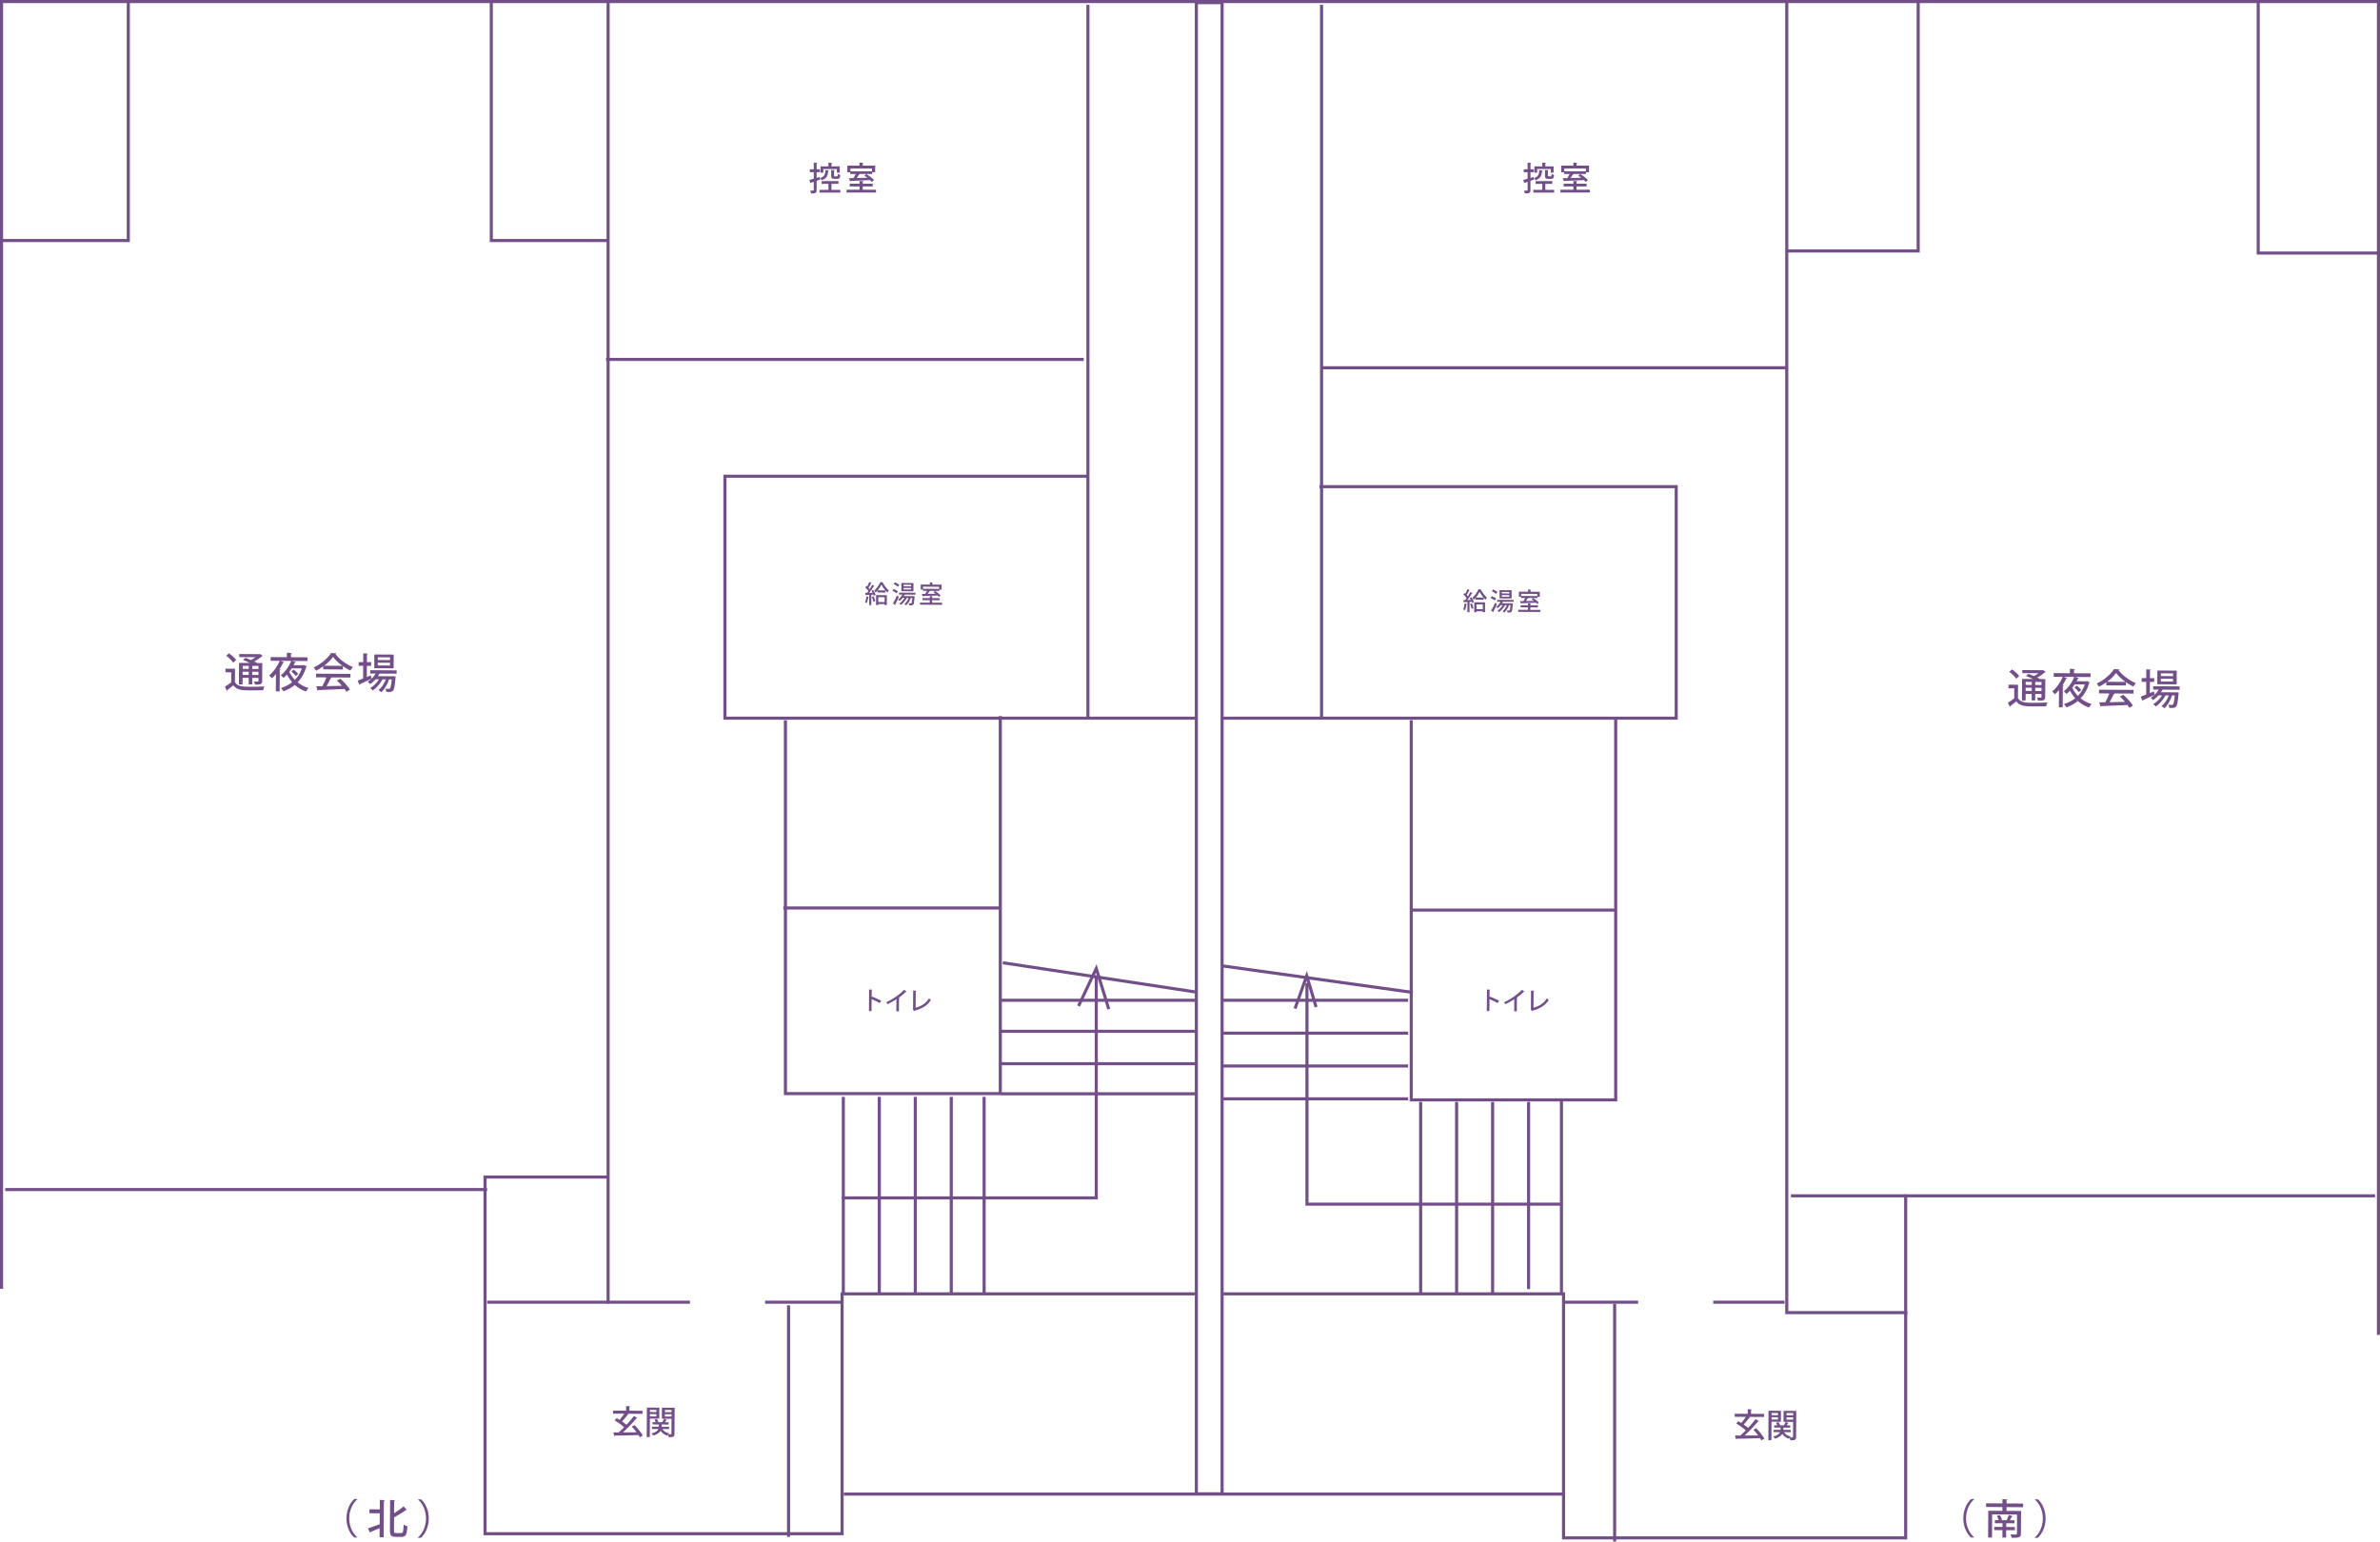 <?xml version="1.0" encoding="UTF-8"?> <svg xmlns="http://www.w3.org/2000/svg" id="_レイヤー_2" data-name="レイヤー 2" viewBox="0 0 1157.71 749.97"><defs><style> .cls-1 { fill: #724f88; } .cls-2 { fill: none; stroke: #724f88; stroke-miterlimit: 10; stroke-width: 1.5px; } </style></defs><g id="_レイヤー_2-2" data-name="レイヤー 2"><g><g><path class="cls-1" d="M114.32,325.35l-.04,6.52c1.33,2.21,3.99,2.23,7.51,2.25,2.3.01,5.04-.03,6.82-.16-.22.44-.53,1.32-.63,1.86-1.48.05-3.74.08-5.82.06-4.36-.03-6.82-.04-8.71-2.44-.99.83-2.01,1.65-2.86,2.28,0,.2-.06.3-.24.38l-.95-2.03c.92-.55,2.07-1.35,3.05-2.1l.03-4.88-2.8-.02v-1.76s4.63.03,4.63.03ZM111.39,317.85c1.27.89,2.79,2.24,3.48,3.22l-1.43,1.35c-.63-1-2.1-2.43-3.38-3.38l1.33-1.19ZM118.01,329.75l-.02,3.22h-1.78s.07-10.47.07-10.47l5.24.03c-1.08-.53-2.31-1.08-3.35-1.48l1.23-1.01c.8.29,1.74.65,2.63,1.06.78-.4,1.59-.87,2.25-1.37l-7.9-.05v-1.48s9.75.06,9.75.06l.28-.1,1.4.91c-.08.12-.22.18-.38.2-.96.83-2.35,1.8-3.75,2.56.52.26,1,.51,1.38.73l2.52.02-.05,8.7c-.01,1.64-.69,1.82-3.49,1.8-.06-.48-.27-1.1-.49-1.54.5.02.96.05,1.32.05.78,0,.86,0,.86-.33v-1.44s-3.03-.02-3.03-.02l-.02,3.14h-1.72s.02-3.15.02-3.15l-2.94-.02ZM118.02,328.33l2.94.02v-1.54s-2.93-.02-2.93-.02v1.54ZM120.99,323.95l-2.94-.02v1.48s2.93.02,2.93.02v-1.48ZM122.68,328.36l3.04.02v-1.54s-3.03-.02-3.03-.02v1.54ZM125.74,325.46v-1.48s-3.03-.02-3.03-.02v1.48s3.03.02,3.03.02Z"></path><path class="cls-1" d="M147.64,323.64l.34-.08,1.26.65c-.06.1-.16.22-.28.26-.88,3.09-2.32,5.57-4.19,7.49,1.53,1.23,3.33,2.18,5.34,2.78-.44.38-1.01,1.15-1.29,1.67-2.06-.69-3.87-1.79-5.42-3.17-1.65,1.37-3.54,2.38-5.56,3.08-.22-.46-.81-1.25-1.19-1.59,2-.63,3.87-1.56,5.46-2.81-.97-1.11-1.81-2.35-2.52-3.7-.52.58-1.11,1.13-1.69,1.61-.3-.38-.91-1.01-1.31-1.31,2.23-1.71,4.13-4.58,5.06-6.99l-5.28-.03,1.88.67c-.08.16-.26.24-.5.2-.53,1.12-1.16,2.23-1.84,3.29l.66.12c-.04.16-.18.28-.48.32l-.06,10.24h-1.86s.05-8.43.05-8.43c-.64.8-1.33,1.49-2.03,2.09-.28-.38-.87-1.07-1.25-1.41,1.97-1.57,3.95-4.32,5.13-7.09l-4.4-.03v-1.8s7.87.05,7.87.05v-2.16s2.49.18,2.49.18c-.02.16-.16.28-.5.32v1.68s8.05.05,8.05.05v1.8s-7.53-.05-7.53-.05l1.88.57c-.06.16-.24.24-.5.22-.18.42-.38.84-.61,1.28l4.84.03ZM141.89,325.16c-.34.58-.75,1.13-1.17,1.69.67,1.42,1.6,2.75,2.72,3.9,1.47-1.47,2.64-3.3,3.38-5.56l-4.92-.03ZM142.88,325.75c.8.61,1.75,1.51,2.21,2.13l-1.23,1.01c-.42-.62-1.35-1.57-2.13-2.23l1.15-.91Z"></path><path class="cls-1" d="M157.24,325.64v-1.46c-1.1.79-2.32,1.53-3.54,2.12-.24-.44-.71-1.17-1.11-1.57,3.51-1.58,6.89-4.52,8.45-7.03l2.62.16c-.04.16-.22.3-.46.34,1.88,2.61,5.35,5.09,8.44,6.33-.46.48-.89,1.15-1.23,1.71-1.18-.57-2.41-1.32-3.59-2.14v1.6s-9.57-.06-9.57-.06ZM153.72,329.52v-1.78s16.76.11,16.76.11v1.78s-9.53-.06-9.53-.06l.44.14c-.08.16-.26.24-.54.24-.51,1.14-1.24,2.61-1.99,3.87,2.32-.04,4.92-.11,7.48-.17-.77-.91-1.63-1.83-2.46-2.58l1.65-.87c1.83,1.59,3.76,3.76,4.69,5.29l-1.75,1.07c-.24-.4-.53-.88-.89-1.37-4.68.23-9.6.42-12.73.54-.04.18-.18.26-.34.3l-.67-2.15c.84-.01,1.84,0,2.94-.04.71-1.28,1.48-2.93,1.99-4.29l-5.04-.03ZM166.59,323.94c-1.83-1.31-3.48-2.86-4.57-4.35-.97,1.41-2.52,2.94-4.35,4.29l8.92.06Z"></path><path class="cls-1" d="M192.89,327.76l-8.3-.05c-.22.42-.46.84-.75,1.26l7.24.05.38-.04,1.02.17c-.02.16-.04.34-.08.5-.35,4.16-.68,5.78-1.22,6.35-.58.64-1.15.67-3.29.6-.02-.46-.17-1.14-.41-1.54.7.06,1.32.09,1.6.09s.46-.04.6-.22c.34-.34.61-1.52.87-4.39h-1.32c-.74,2.37-2.19,4.92-3.78,6.25-.32-.38-.89-.85-1.35-1.11,1.49-1.05,2.8-3.08,3.59-5.16h-1.62c-1.07,2.04-2.99,4.23-4.74,5.4-.32-.38-.83-.87-1.27-1.15,1.61-.87,3.24-2.56,4.33-4.27h-1.72c-.81.9-1.71,1.7-2.66,2.29-.28-.3-.83-.85-1.19-1.11.66-.38,1.31-.85,1.89-1.43v-.02c-2.05.99-4.21,1.99-5.64,2.62,0,.16-.1.3-.26.36l-.81-2.08c.72-.26,1.62-.61,2.63-1.02l.04-6.18h-2.22s.01-1.81.01-1.81h2.22s.03-4.27.03-4.27l2.24.15c-.02.16-.14.26-.46.3l-.02,3.84h2.06s-.01,1.81-.01,1.81h-2.06s-.03,5.45-.03,5.45l1.95-.81c.04.08.04.16.37,1.64.76-.74,1.45-1.61,1.98-2.53l-2.66-.02v-1.62s12.85.08,12.85.08v1.62ZM191.51,318.47l-.04,6.68-9.42-.06.04-6.68,9.42.06ZM189.72,323.78v-1.34s-5.95-.04-5.95-.04v1.34s5.95.04,5.95.04ZM189.73,321.14v-1.32s-5.95-.04-5.95-.04v1.32s5.95.04,5.95.04Z"></path></g><g><path class="cls-1" d="M398.75,86.11l.18,1.26c-.56.21-1.14.4-1.7.59v4.47c0,1.31-.42,1.73-2.72,1.7-.03-.37-.22-1.01-.42-1.41.34,0,.64.02.9.02.8,0,.85,0,.85-.29v-4l-1.41.46c-.02.14-.13.26-.24.29l-.45-1.68c.58-.14,1.3-.35,2.1-.58v-3.19h-1.9v-1.39h1.9v-3.22l1.76.08c-.02.14-.11.22-.37.26v2.88h1.62v1.39h-1.62v2.8l1.52-.45ZM404.45,92.37h4.32v1.33h-10.13v-1.33h4.34v-2.93h-3.28v-1.33h8.16v1.33h-3.41v2.93ZM403.22,82.91c-.02.11-.11.21-.34.22-.18,2.14-.64,3.71-3.19,4.55-.13-.34-.48-.83-.75-1.07,2.13-.64,2.48-1.82,2.59-3.83l1.68.13ZM400.48,82.22v1.78h-1.33v-3.06h3.83v-1.82l1.84.11c-.02.13-.11.22-.37.26v1.46h4.03v3.06h-1.39v-1.78h-6.61ZM404.31,82.69l1.76.11c-.02.13-.11.21-.35.24v2.35c0,.35.05.4.38.4h1.02c.3,0,.37-.14.4-1.17.27.21.85.42,1.22.5-.13,1.5-.48,1.91-1.44,1.91h-1.42c-1.28,0-1.57-.38-1.57-1.63v-2.71Z"></path><path class="cls-1" d="M419.66,92.32h6.47v1.34h-14.34v-1.34h6.32v-1.62h-4.77v-1.33h4.77v-1.31l1.92.11c-.02.13-.11.22-.37.26v.94h4.88v1.33h-4.88v1.62ZM413.56,84.66v-.85h-1.39v-3.23h5.94v-1.46l1.92.11c-.02.14-.11.22-.37.27v1.07h6.05v3.23h-1.46v.85h-6.18l.19.06c-.05.1-.18.16-.38.16-.3.51-.72,1.15-1.14,1.75,1.62-.03,3.43-.06,5.2-.13-.5-.38-.99-.75-1.47-1.07l1.01-.75c1.3.82,2.91,2.07,3.68,2.96l-1.07.87c-.21-.26-.5-.54-.82-.87-3.47.19-7.09.34-9.49.42-.03.13-.13.21-.24.22l-.64-1.58,2.23-.03c.4-.61.83-1.34,1.15-2h-2.72ZM424.16,81.97h-10.5v1.38h10.5v-1.38Z"></path></g><g><path class="cls-1" d="M745.99,86.11l.18,1.26c-.56.21-1.14.4-1.7.59v4.47c0,1.31-.42,1.73-2.72,1.7-.03-.37-.22-1.01-.42-1.41.34,0,.64.02.9.02.8,0,.85,0,.85-.29v-4l-1.41.46c-.02.14-.13.26-.24.29l-.45-1.68c.58-.14,1.3-.35,2.1-.58v-3.18h-1.9v-1.39h1.9v-3.22l1.76.08c-.02.14-.11.22-.37.26v2.88h1.62v1.39h-1.62v2.8l1.52-.45ZM751.69,92.37h4.32v1.33h-10.13v-1.33h4.34v-2.93h-3.28v-1.33h8.16v1.33h-3.41v2.93ZM750.45,82.91c-.02.11-.11.21-.34.22-.18,2.15-.64,3.71-3.19,4.55-.13-.34-.48-.83-.75-1.07,2.13-.64,2.48-1.82,2.59-3.83l1.68.13ZM747.72,82.22v1.78h-1.33v-3.06h3.83v-1.83l1.84.11c-.02.13-.11.22-.37.26v1.46h4.03v3.06h-1.39v-1.78h-6.61ZM751.54,82.69l1.76.11c-.02.13-.11.21-.35.24v2.35c0,.35.05.4.38.4h1.02c.3,0,.37-.14.4-1.17.27.21.85.42,1.22.5-.13,1.5-.48,1.9-1.44,1.9h-1.42c-1.28,0-1.57-.38-1.57-1.63v-2.71Z"></path><path class="cls-1" d="M766.9,92.32h6.47v1.34h-14.34v-1.34h6.32v-1.62h-4.77v-1.33h4.77v-1.31l1.92.11c-.02.13-.11.22-.37.26v.94h4.88v1.33h-4.88v1.62ZM760.8,84.66v-.85h-1.39v-3.23h5.94v-1.46l1.92.11c-.02.14-.11.22-.37.27v1.07h6.05v3.23h-1.46v.85h-6.18l.19.06c-.05.1-.18.16-.38.16-.3.51-.72,1.15-1.14,1.75,1.62-.03,3.43-.06,5.2-.13-.5-.38-.99-.75-1.47-1.07l1.01-.75c1.3.82,2.91,2.06,3.68,2.96l-1.07.86c-.21-.26-.5-.54-.82-.86-3.47.19-7.09.34-9.49.42-.03.13-.13.21-.24.22l-.64-1.58,2.23-.03c.4-.61.83-1.34,1.15-2h-2.72ZM771.4,81.97h-10.5v1.38h10.5v-1.38Z"></path></g><g><path class="cls-1" d="M981.64,333.15l-.04,6.52c1.33,2.21,3.99,2.23,7.51,2.25,2.3.01,5.04-.03,6.82-.16-.22.44-.53,1.32-.63,1.86-1.48.05-3.74.08-5.82.06-4.36-.03-6.82-.04-8.71-2.44-.99.83-2.01,1.65-2.86,2.28,0,.2-.06.3-.24.38l-.95-2.03c.92-.55,2.07-1.35,3.05-2.1l.03-4.88-2.8-.02v-1.76s4.63.03,4.63.03ZM978.71,325.65c1.28.89,2.79,2.24,3.48,3.22l-1.43,1.35c-.63-1-2.1-2.43-3.38-3.38l1.33-1.19ZM985.34,337.55l-.02,3.22h-1.78s.07-10.47.07-10.47l5.24.03c-1.08-.53-2.31-1.08-3.35-1.48l1.23-1.01c.8.29,1.74.65,2.63,1.06.78-.4,1.58-.87,2.25-1.37l-7.9-.05v-1.48s9.75.06,9.75.06l.28-.1,1.39.91c-.08.12-.22.18-.38.2-.97.83-2.35,1.81-3.76,2.56.52.26,1,.51,1.38.73l2.52.02-.05,8.7c0,1.64-.69,1.82-3.49,1.8-.06-.48-.27-1.1-.49-1.54.5.02.96.05,1.32.05.78,0,.86,0,.86-.33v-1.44s-3.03-.02-3.03-.02l-.02,3.14h-1.72s.02-3.15.02-3.15l-2.94-.02ZM985.34,336.13l2.94.02v-1.54s-2.93-.02-2.93-.02v1.54ZM988.31,331.75l-2.94-.02v1.48s2.93.02,2.93.02v-1.48ZM990.01,336.16l3.04.02v-1.54s-3.03-.02-3.03-.02v1.54ZM993.06,333.26v-1.48s-3.03-.02-3.03-.02v1.48s3.03.02,3.03.02Z"></path><path class="cls-1" d="M1014.96,331.44l.34-.08,1.26.65c-.06.1-.16.22-.28.26-.88,3.1-2.32,5.57-4.19,7.5,1.53,1.23,3.33,2.18,5.34,2.77-.44.38-1.01,1.15-1.29,1.67-2.06-.69-3.87-1.79-5.42-3.17-1.65,1.37-3.54,2.38-5.56,3.08-.22-.46-.81-1.25-1.19-1.59,2-.63,3.87-1.56,5.46-2.81-.97-1.11-1.81-2.35-2.52-3.7-.52.58-1.11,1.13-1.69,1.61-.3-.38-.92-1.01-1.31-1.31,2.23-1.71,4.13-4.57,5.07-6.99l-5.28-.03,1.88.67c-.08.16-.26.24-.5.2-.53,1.12-1.15,2.23-1.84,3.29l.66.12c-.04.16-.18.28-.48.32l-.06,10.24h-1.86s.05-8.43.05-8.43c-.64.8-1.33,1.49-2.03,2.09-.28-.38-.87-1.07-1.25-1.41,1.97-1.57,3.95-4.32,5.12-7.09l-4.4-.03v-1.8s7.87.05,7.87.05v-2.16s2.49.18,2.49.18c-.02.16-.16.28-.5.32v1.68s8.05.05,8.05.05v1.8s-7.53-.05-7.53-.05l1.88.57c-.06.16-.24.24-.5.22-.18.42-.39.84-.61,1.28l4.84.03ZM1009.2,332.96c-.34.58-.75,1.14-1.17,1.69.67,1.42,1.6,2.75,2.72,3.9,1.47-1.47,2.64-3.3,3.38-5.56l-4.92-.03ZM1010.2,333.55c.8.61,1.75,1.51,2.21,2.13l-1.23,1.01c-.42-.62-1.35-1.57-2.13-2.23l1.15-.91Z"></path><path class="cls-1" d="M1024.56,333.44v-1.46c-1.1.79-2.32,1.53-3.55,2.12-.24-.44-.71-1.17-1.11-1.57,3.51-1.58,6.89-4.52,8.45-7.03l2.62.16c-.04.16-.22.3-.46.34,1.88,2.61,5.35,5.1,8.44,6.33-.46.48-.89,1.16-1.23,1.71-1.18-.57-2.41-1.32-3.59-2.14v1.6s-9.57-.06-9.57-.06ZM1021.04,337.32v-1.78s16.75.11,16.75.11v1.78s-9.53-.06-9.53-.06l.44.14c-.08.16-.26.24-.54.24-.51,1.14-1.24,2.61-1.99,3.87,2.32-.04,4.92-.11,7.48-.17-.77-.91-1.63-1.83-2.46-2.58l1.65-.87c1.83,1.59,3.76,3.76,4.69,5.29l-1.75,1.07c-.24-.4-.54-.88-.89-1.37-4.68.23-9.6.42-12.73.54-.04.18-.18.26-.34.3l-.67-2.14c.84-.01,1.84,0,2.94-.04.71-1.28,1.48-2.93,1.99-4.29l-5.04-.03ZM1033.91,331.74c-1.83-1.31-3.48-2.86-4.57-4.35-.97,1.41-2.52,2.94-4.35,4.29l8.92.06Z"></path><path class="cls-1" d="M1060.21,335.57l-8.3-.05c-.22.42-.47.84-.75,1.25l7.24.05.38-.04,1.02.17c-.02.16-.04.34-.08.5-.35,4.16-.68,5.78-1.22,6.35-.58.64-1.14.67-3.29.6-.02-.46-.17-1.14-.41-1.54.7.06,1.32.09,1.6.09.28,0,.46-.04.6-.22.34-.34.61-1.52.87-4.39h-1.32c-.74,2.37-2.19,4.92-3.78,6.25-.32-.38-.9-.85-1.35-1.11,1.49-1.05,2.8-3.08,3.59-5.16h-1.62c-1.07,2.04-2.99,4.23-4.74,5.4-.32-.38-.83-.87-1.27-1.15,1.61-.87,3.24-2.56,4.33-4.27h-1.72c-.81.9-1.71,1.7-2.65,2.29-.28-.3-.83-.85-1.19-1.11.66-.38,1.3-.85,1.89-1.43v-.02c-2.05.99-4.21,1.99-5.64,2.63,0,.16-.1.3-.26.36l-.81-2.08c.72-.26,1.62-.61,2.63-1.02l.04-6.18h-2.22s.01-1.82.01-1.82h2.22s.03-4.27.03-4.27l2.24.15c-.02.16-.14.26-.46.3l-.02,3.84h2.06s-.01,1.81-.01,1.81h-2.06s-.04,5.45-.04,5.45l1.95-.81c.04.08.04.16.37,1.64.76-.74,1.45-1.61,1.98-2.53l-2.66-.02v-1.62s12.85.08,12.85.08v1.62ZM1058.83,326.27l-.04,6.68-9.42-.06.04-6.68,9.42.06ZM1057.03,331.59v-1.34s-5.95-.04-5.95-.04v1.34s5.95.04,5.95.04ZM1057.05,328.94v-1.32s-5.95-.04-5.95-.04v1.32s5.95.04,5.95.04Z"></path></g><g><path class="cls-1" d="M427.95,488.01c-1.1-.63-2.71-1.41-3.96-1.91l-.04,5.8h-1.26s.07-10.5.07-10.5l1.61.11c-.01.13-.12.23-.35.27l-.02,3.43.24-.33c1.36.51,3.18,1.33,4.39,1.97l-.68,1.16Z"></path><path class="cls-1" d="M440.99,482.48c-.06.06-.15.11-.26.11-.04,0-.07,0-.12-.01-.93.92-2.17,1.94-3.33,2.77.11.05.25.11.32.13-.02.1-.13.18-.29.2l-.04,6.33h-1.26s.04-5.9.04-5.9c-1.18.81-2.8,1.72-4.27,2.43-.17-.28-.48-.7-.71-.93,3.21-1.43,6.81-3.93,8.71-6.06l1.22.92Z"></path><path class="cls-1" d="M445.4,490.3c2.81-.79,5.15-2.27,6.53-4.65.21.28.63.66.87.86-1.6,2.62-4.36,4.29-7.92,5.19-.02.11-.11.23-.22.26l-.68-1.13.17-.25.05-8.66,1.61.09c-.01.13-.12.24-.36.27l-.05,8.01Z"></path></g><g><path class="cls-1" d="M728.5,488.01c-1.1-.63-2.71-1.41-3.96-1.91l-.04,5.8h-1.26s.07-10.5.07-10.5l1.61.11c-.01.13-.12.23-.35.27l-.02,3.43.24-.33c1.36.51,3.18,1.33,4.39,1.97l-.68,1.16Z"></path><path class="cls-1" d="M741.54,482.48c-.06.06-.14.11-.26.11-.04,0-.07,0-.12-.01-.93.92-2.17,1.94-3.33,2.77.11.05.25.11.32.13-.03.1-.13.18-.29.2l-.04,6.33h-1.26s.04-5.9.04-5.9c-1.18.81-2.81,1.72-4.27,2.43-.17-.28-.48-.7-.71-.93,3.21-1.43,6.81-3.93,8.71-6.06l1.22.92Z"></path><path class="cls-1" d="M745.94,490.3c2.81-.79,5.15-2.27,6.53-4.65.21.28.63.66.87.86-1.6,2.62-4.36,4.29-7.92,5.19-.03.11-.11.23-.22.26l-.68-1.13.17-.25.05-8.66,1.61.09c-.01.13-.12.24-.36.27l-.05,8.01Z"></path></g><g><path class="cls-1" d="M422.64,290.4c-.04.08-.11.13-.25.13-.15,1-.43,2.14-.8,2.86-.2-.13-.57-.3-.8-.41.33-.66.56-1.8.7-2.86l1.15.28ZM424.48,288.41c-.18-.34-.38-.69-.58-.99l.83-.37c.52.73,1.04,1.71,1.23,2.36l-.89.43c-.05-.17-.12-.36-.19-.56l-1.02.07-.03,5.03h-1.02s.03-4.98.03-4.98c-.59.03-1.12.05-1.55.06-.02.11-.11.16-.19.17l-.24-1.18h.88c.23-.28.47-.6.7-.94-.37-.54-1-1.22-1.56-1.71l.56-.78c.12.11.25.22.38.33.38-.68.78-1.54,1.01-2.2l1.17.49c-.05.08-.14.12-.3.12-.3.66-.8,1.58-1.24,2.22.23.23.42.46.57.66.47-.73.91-1.47,1.22-2.1l1.12.52c-.05.08-.16.12-.31.12-.58.97-1.48,2.27-2.29,3.27l1.7-.03ZM424.84,292.73c-.1-.64-.41-1.62-.72-2.37l.87-.28c.32.75.64,1.71.78,2.33l-.93.32ZM426.84,287.33c-.3.35-.6.68-.93.96-.15-.31-.42-.73-.63-.97,1.17-1.04,2.38-2.82,2.92-4.13l1.36.08c-.02.08-.1.14-.19.17.68,1.24,1.9,2.92,2.94,3.81-.23.29-.51.7-.69,1.06-.3-.29-.62-.63-.92-1v.97s-3.86-.02-3.86-.02v-.92ZM426.14,294.38l.03-4.86,5.24.03-.03,4.81h-1.09s0-.45,0-.45l-3.09-.02v.49s-1.06,0-1.06,0ZM430.63,287.24c-.75-.9-1.44-1.96-1.88-2.79-.41.85-1.06,1.86-1.82,2.77l3.69.02ZM430.31,290.56l-3.09-.02v2.35s3.08.02,3.08.02v-2.35Z"></path><path class="cls-1" d="M434.71,286.54c.72.28,1.64.78,2.09,1.18l-.67.94c-.43-.41-1.33-.94-2.07-1.27l.64-.85ZM434.35,293.6c.57-.93,1.38-2.5,1.99-3.89l.88.69c-.54,1.27-1.22,2.67-1.75,3.6.06.07.08.14.08.2s-.02.12-.05.17l-1.16-.77ZM435.37,283.28c.72.32,1.64.84,2.08,1.26-.29.39-.48.66-.68.93-.42-.42-1.33-1-2.04-1.34l.64-.85ZM445.32,289.3l-5.26-.03c-.11.24-.24.49-.39.73l4.41.03.24-.02.61.09-.04.32c-.17,2.41-.33,3.37-.63,3.71-.24.29-.51.39-1.36.39-.19,0-.4-.01-.6-.03-.02-.3-.12-.73-.27-1,.42.05.79.05.96.05.17,0,.26,0,.36-.12.17-.2.31-.85.42-2.5h-.74c-.48,1.4-1.3,2.76-2.27,3.58-.18-.18-.55-.46-.79-.61.83-.67,1.55-1.76,1.99-2.99h-.84c-.69,1.33-1.82,2.61-2.97,3.41-.17-.19-.49-.52-.71-.68.96-.62,1.92-1.63,2.55-2.74h-.92c-.45.57-.96,1.09-1.49,1.48-.18-.19-.52-.51-.74-.66.79-.56,1.58-1.47,2.09-2.46h-1.62s0-.93,0-.93l8.01.05v.92ZM444.35,283.67l-.03,4-5.87-.04.03-4,5.87.04ZM443.2,286.81v-.76s-3.65-.02-3.65-.02v.76s3.65.02,3.65.02ZM443.21,285.25v-.74s-3.65-.02-3.65-.02v.74s3.65.02,3.65.02Z"></path><path class="cls-1" d="M453.43,293.21l4.84.03v1.01s-10.75-.07-10.75-.07v-1.01s4.74.03,4.74.03v-1.21s-3.57-.02-3.57-.02v-1s3.58.02,3.58.02v-.98s1.44.09,1.44.09c-.01.1-.08.17-.28.19v.71s3.65.02,3.65.02v1s-3.66-.02-3.66-.02v1.21ZM448.9,287.43v-.63s-1.04,0-1.04,0v-2.42s4.46.03,4.46.03v-1.09s1.45.09,1.45.09c-.01.11-.08.17-.28.2v.8s4.53.03,4.53.03v2.42s-1.11,0-1.11,0v.63s-4.63-.03-4.63-.03l.14.05c-.04.07-.13.12-.29.12-.23.38-.54.86-.86,1.3,1.21-.02,2.57-.03,3.9-.07-.37-.29-.74-.57-1.1-.81l.76-.56c.97.62,2.17,1.56,2.74,2.24l-.81.64c-.15-.19-.37-.41-.61-.65-2.6.13-5.31.22-7.11.27-.02.1-.1.16-.18.17l-.47-1.19h1.67c.3-.47.63-1.02.87-1.51h-2.04ZM456.85,285.47l-7.87-.05v1.03s7.86.05,7.86.05v-1.03Z"></path></g><g><path class="cls-1" d="M713.61,293.89c-.04.08-.11.13-.25.13-.15.99-.43,2.14-.8,2.86-.2-.13-.57-.3-.8-.41.33-.66.56-1.8.7-2.86l1.15.28ZM715.46,291.9c-.18-.34-.38-.69-.58-.99l.83-.37c.52.74,1.04,1.71,1.23,2.36l-.89.43c-.05-.17-.12-.36-.19-.57l-1.02.07-.03,5.03h-1.02s.03-4.98.03-4.98c-.59.03-1.12.05-1.55.06-.03.11-.11.15-.19.17l-.25-1.18h.88c.23-.28.47-.6.7-.94-.37-.54-1-1.22-1.56-1.71l.56-.78c.12.11.25.22.38.33.38-.68.78-1.54,1.01-2.2l1.17.49c-.05.08-.14.12-.3.12-.3.66-.8,1.58-1.24,2.22.23.23.42.46.57.66.47-.73.91-1.47,1.22-2.1l1.12.52c-.05.08-.16.12-.31.12-.58.97-1.48,2.27-2.29,3.27l1.7-.03ZM715.82,296.22c-.1-.64-.41-1.62-.72-2.37l.87-.28c.32.75.64,1.71.78,2.33l-.93.32ZM717.82,290.82c-.3.35-.6.68-.93.97-.15-.31-.42-.73-.63-.98,1.17-1.04,2.38-2.82,2.92-4.13l1.35.08c-.02.08-.1.14-.19.17.68,1.24,1.9,2.91,2.94,3.81-.23.29-.51.7-.69,1.06-.3-.29-.62-.63-.92-1v.97s-3.86-.02-3.86-.02v-.92ZM717.12,297.87l.03-4.86,5.24.03-.03,4.81h-1.09s0-.45,0-.45l-3.09-.02v.49s-1.06,0-1.06,0ZM721.61,290.72c-.75-.91-1.44-1.96-1.88-2.79-.41.85-1.06,1.86-1.82,2.77l3.69.02ZM721.29,294.04l-3.09-.02v2.35s3.08.02,3.08.02v-2.35Z"></path><path class="cls-1" d="M725.69,290.03c.72.28,1.64.78,2.09,1.18l-.67.94c-.43-.41-1.33-.94-2.07-1.27l.64-.85ZM725.33,297.09c.57-.93,1.38-2.5,1.99-3.89l.88.69c-.54,1.27-1.22,2.67-1.75,3.6.06.07.08.14.08.2,0,.06-.02.12-.05.17l-1.16-.77ZM726.34,286.77c.72.32,1.64.84,2.08,1.26-.29.39-.48.66-.68.93-.42-.42-1.32-1-2.04-1.34l.64-.85ZM736.3,292.78l-5.26-.03c-.11.24-.24.49-.39.73l4.41.03.24-.02.61.09-.04.32c-.17,2.41-.33,3.37-.63,3.71-.24.29-.51.39-1.36.39-.19,0-.4-.01-.6-.03-.02-.3-.12-.73-.27-1,.42.05.79.05.96.06s.26-.01.36-.12c.17-.2.31-.85.42-2.5h-.74c-.48,1.4-1.3,2.76-2.27,3.58-.18-.18-.55-.46-.79-.6.83-.67,1.55-1.76,1.99-2.99h-.84c-.69,1.33-1.82,2.61-2.97,3.41-.17-.19-.49-.52-.72-.67.96-.62,1.92-1.63,2.55-2.74h-.92c-.45.57-.96,1.09-1.48,1.48-.18-.19-.52-.51-.74-.66.79-.56,1.58-1.47,2.09-2.46h-1.62s0-.93,0-.93l8.01.05v.92ZM735.33,287.15l-.03,4.01-5.87-.04.03-4.01,5.87.04ZM734.18,290.3v-.76s-3.65-.02-3.65-.02v.76s3.65.02,3.65.02ZM734.19,288.74v-.74s-3.65-.02-3.65-.02v.74s3.65.02,3.65.02Z"></path><path class="cls-1" d="M744.41,296.7l4.84.03v1.01s-10.75-.07-10.75-.07v-1.01s4.74.03,4.74.03v-1.21s-3.57-.02-3.57-.02v-1s3.58.02,3.58.02v-.98s1.45.09,1.45.09c-.01.1-.08.17-.28.19v.71s3.65.02,3.65.02v1s-3.66-.02-3.66-.02v1.21ZM739.88,290.92v-.64s-1.04,0-1.04,0l.02-2.42,4.45.03v-1.09s1.45.09,1.45.09c-.01.11-.08.17-.28.2v.8s4.53.03,4.53.03l-.02,2.42h-1.09s0,.63,0,.63l-4.63-.03.14.05c-.04.07-.13.12-.29.12-.23.38-.54.86-.86,1.3,1.21-.02,2.57-.03,3.9-.07-.37-.29-.74-.57-1.1-.81l.76-.56c.97.62,2.17,1.56,2.74,2.24l-.81.64c-.15-.19-.37-.41-.61-.65-2.6.13-5.31.22-7.11.27-.02.1-.1.16-.18.17l-.47-1.19h1.67c.3-.47.63-1.02.87-1.51h-2.04ZM747.83,288.96l-7.87-.05v1.03s7.86.05,7.86.05v-1.03Z"></path></g><g><path class="cls-1" d="M854.25,694.83c1.56,1.56,3.21,3.64,4.02,5.05l-1.45.89c-.17-.32-.4-.69-.65-1.09-4.21.15-8.63.23-11.43.28-.03.14-.16.22-.29.24l-.53-1.81c.75,0,1.63.01,2.61,0,.85-.73,1.77-1.59,2.67-2.51-1.21-1.08-3.09-2.42-4.62-3.36l.98-1.1c.45.26.92.55,1.42.87.77-.86,1.63-1.99,2.26-2.98l-5.41-.03v-1.49s6.32.04,6.32.04v-2.24s2,.12,2,.12c-.02.13-.13.22-.39.27v1.86s6.36.04,6.36.04v1.49s-7.34-.05-7.34-.05l.59.29c-.06.13-.26.16-.43.14-.7,1-1.82,2.33-2.77,3.3.81.55,1.59,1.13,2.18,1.63,1.35-1.43,2.63-2.93,3.6-4.25l1.69.97c-.08.11-.24.16-.47.16-1.74,2.15-4.3,4.79-6.57,6.83,2.06,0,4.37-.02,6.63-.04-.71-.97-1.54-1.96-2.32-2.77l1.35-.74Z"></path><path class="cls-1" d="M866.29,691.72l-4.56-.03-.06,8.98h-1.49s.09-14.35.09-14.35l6.05.04-.03,5.36ZM861.73,690.6l3.14.02v-1.12s-3.13-.02-3.13-.02v1.12ZM864.89,687.44l-3.14-.02v1.07s3.13.02,3.13.02v-1.07ZM873.76,686.41l-.08,12.63c0,1.54-.65,1.69-2.8,1.68-.04-.34-.19-.87-.34-1.25-.13.17-.23.35-.31.49-1.47-.42-2.55-1.23-3.28-2.34-.52.86-1.55,1.69-3.54,2.31-.19-.3-.59-.76-.89-1.01,2.1-.55,2.99-1.37,3.34-2.17l-3.12-.02v-1.12s3.35.02,3.35.02v-1.09s-3.08-.02-3.08-.02v-1.1s1.54,0,1.54,0c-.16-.4-.39-.85-.63-1.22l1.17-.34c.35.48.7,1.11.82,1.57h1.87c.26-.48.6-1.17.76-1.63l1.52.55c-.05.11-.16.16-.35.14-.16.27-.4.62-.63.96h1.75s0,1.12,0,1.12l-3.36-.02v1.09s3.59.02,3.59.02v1.12s-3.27-.02-3.27-.02c.65,1.05,1.76,1.77,3.28,2.09-.13.11-.27.27-.4.45.56.02,1.07.02,1.25.02.21,0,.27-.08.27-.29l.05-7.25-4.69-.03.03-5.38,6.18.04ZM869.02,690.67l3.23.02v-1.14s-3.23-.02-3.23-.02v1.14ZM872.27,687.48l-3.23-.02v1.07s3.23.02,3.23.02v-1.07Z"></path></g><g><path class="cls-1" d="M308.66,693.31c1.56,1.56,3.21,3.64,4.02,5.05l-1.45.89c-.17-.32-.4-.69-.65-1.09-4.21.15-8.63.23-11.43.28-.03.14-.16.22-.29.24l-.53-1.81c.75,0,1.63,0,2.61,0,.85-.73,1.77-1.59,2.67-2.51-1.21-1.08-3.09-2.42-4.62-3.36l.98-1.1c.45.26.93.55,1.42.87.77-.86,1.63-1.99,2.26-2.98l-5.41-.03v-1.49s6.32.04,6.32.04v-2.24s2,.12,2,.12c-.02.13-.13.22-.39.27v1.86s6.36.04,6.36.04v1.49s-7.34-.05-7.34-.05l.59.29c-.06.13-.26.16-.43.14-.69,1-1.82,2.33-2.77,3.3.81.55,1.59,1.13,2.18,1.63,1.35-1.43,2.63-2.93,3.6-4.25l1.69.97c-.08.11-.24.16-.47.16-1.74,2.15-4.3,4.79-6.57,6.83,2.07,0,4.37-.02,6.63-.04-.71-.96-1.54-1.96-2.32-2.77l1.35-.74Z"></path><path class="cls-1" d="M320.69,690.2l-4.56-.03-.06,8.98h-1.49s.09-14.35.09-14.35l6.05.04-.03,5.36ZM316.14,689.09l3.14.02v-1.12s-3.13-.02-3.13-.02v1.12ZM319.3,685.92l-3.14-.02v1.07s3.13.02,3.13.02v-1.07ZM328.17,684.89l-.08,12.63c0,1.54-.65,1.69-2.8,1.68-.05-.34-.19-.87-.34-1.25-.13.17-.23.35-.31.49-1.47-.43-2.55-1.23-3.28-2.34-.52.86-1.55,1.69-3.54,2.31-.19-.31-.59-.76-.89-1.01,2.1-.55,2.99-1.37,3.34-2.17l-3.12-.02v-1.12s3.35.02,3.35.02v-1.09s-3.08-.02-3.08-.02v-1.1s1.54,0,1.54,0c-.16-.4-.39-.85-.63-1.22l1.17-.34c.35.48.7,1.11.82,1.57h1.87c.26-.48.6-1.17.76-1.63l1.52.55c-.05.11-.16.16-.35.14-.16.27-.4.62-.63.96h1.75s0,1.12,0,1.12l-3.36-.02v1.09s3.59.02,3.59.02v1.12s-3.27-.02-3.27-.02c.65,1.04,1.76,1.77,3.28,2.08-.13.11-.27.27-.4.45.56.02,1.07.02,1.25.02.21,0,.27-.08.27-.29l.05-7.25-4.69-.03.03-5.38,6.18.04ZM323.42,689.15l3.23.02v-1.14s-3.23-.02-3.23-.02v1.14ZM326.67,685.97l-3.23-.02v1.07s3.23.02,3.23.02v-1.07Z"></path></g><g><path class="cls-1" d="M173.89,729.36c-2.19,1.81-3.99,5.22-4.02,9.24-.03,4.1,1.79,7.49,3.9,9.29v.1h-1.52c-2.03-1.84-3.75-5.29-3.72-9.4.03-4.1,1.79-7.53,3.84-9.34h1.52s0,.11,0,.11Z"></path><path class="cls-1" d="M184.74,734.31l.03-4.62,2.44.16c-.02.16-.16.28-.48.34l-.11,17.7h-1.96s.03-4.41.03-4.41c-1.66.71-3.31,1.38-4.47,1.83,0,.18-.12.32-.26.38l-.95-2.13c1.42-.45,3.57-1.22,5.69-2l.03-5.34-5.02-.03v-1.9s5.03.03,5.03.03ZM191.64,744.54c0,1.1.13,1.28.95,1.29l2.6.02c.88,0,1.01-.85,1.17-4.17.48.38,1.28.77,1.82.89-.22,3.78-.73,5.16-2.83,5.14l-3.02-.02c-2.06-.01-2.68-.72-2.66-3.2l.09-14.76,2.46.18c-.02.16-.16.28-.48.32l-.04,5.98c1.73-1.05,3.46-2.32,4.66-3.37l1.49,1.77c-.08.08-.24.14-.46.1-1.47,1.11-3.62,2.36-5.7,3.49l-.04,6.36Z"></path><path class="cls-1" d="M203.21,748.07c2.19-1.81,3.99-5.22,4.02-9.24.03-4.1-1.79-7.49-3.9-9.29v-.1s1.52,0,1.52,0c2.05,1.83,3.75,5.29,3.72,9.39-.03,4.1-1.77,7.53-3.84,9.34h-1.52v-.11Z"></path></g><g><path class="cls-1" d="M960.37,729.36c-2.19,1.81-3.99,5.22-4.02,9.24-.03,4.1,1.79,7.49,3.9,9.29v.1s-1.52,0-1.52,0c-2.03-1.83-3.75-5.29-3.72-9.39s1.79-7.53,3.84-9.34h1.52s0,.11,0,.11Z"></path><path class="cls-1" d="M984.11,733.27l-8.08-.05v1.84s7.09.04,7.09.04l-.07,11.02c-.01,1.86-.79,2.06-4.51,2.03-.1-.5-.39-1.2-.63-1.64.66.02,1.38.05,1.92.05,1.16,0,1.28,0,1.28-.45l.06-9.28-12.12-.08-.07,11.3h-1.9s.08-13.05.08-13.05l6.88.04v-1.84s-7.95-.05-7.95-.05v-1.78s7.97.05,7.97.05v-2.08s2.47.16,2.47.16c-.02.18-.14.28-.48.34v1.6s8.07.05,8.07.05v1.78ZM980.06,744.47l-4.2-.03-.02,3.58h-1.8s.02-3.59.02-3.59l-4-.03v-1.56s4.01.03,4.01.03v-1.8s-3.71-.02-3.71-.02v-1.5s1.87.01,1.87.01c-.2-.62-.57-1.44-.91-2.07l1.5-.37c.46.68.87,1.63,1.05,2.25l-.68.2,3.46.02c-.2-.06-.38-.14-.54-.18.36-.68.81-1.66,1.02-2.35l2,.57c-.06.12-.22.2-.46.2-.26.52-.65,1.2-1.03,1.77h2.26s0,1.51,0,1.51l-4-.03v1.8s4.19.03,4.19.03v1.56Z"></path><path class="cls-1" d="M989.69,748.07c2.19-1.81,3.99-5.21,4.02-9.24.03-4.1-1.79-7.49-3.9-9.29v-.1s1.52,0,1.52,0c2.05,1.83,3.75,5.29,3.72,9.39s-1.77,7.53-3.84,9.34h-1.52s0-.11,0-.11Z"></path></g><line class="cls-2" x1="2.54" y1="578.73" x2="236.95" y2="578.73"></line><polyline class="cls-2" points="595.12 629.47 760.56 629.47 760.56 748.19 926.98 748.19 926.98 581.78 1155.3 581.78"></polyline><polyline class="cls-2" points="295.73 572.64 235.94 572.64 235.94 746.16 409.62 746.16 409.62 629.47 581.44 629.47"></polyline><polyline class="cls-2" points="62.41 .33 62.41 117.02 .51 117.02"></polyline><polyline class="cls-2" points="238.98 .33 238.98 117.02 295.81 117.02"></polyline><polyline class="cls-2" points="236.95 633.53 295.81 633.53 295.81 1.34"></polyline><polyline class="cls-2" points="409.62 582.79 533.26 582.79 533.26 474.59"></polyline><polyline class="cls-2" points="524.63 489.43 533.26 471.17 539.34 490.96"></polyline><line class="cls-2" x1="410.47" y1="726.88" x2="760.56" y2="726.88"></line><line class="cls-2" x1="294.79" y1="174.86" x2="527.17" y2="174.86"></line><line class="cls-2" x1="529.2" y1="2.36" x2="529.2" y2="349.4"></line><polyline class="cls-2" points="594.89 349.4 815.36 349.4 815.36 236.76 641.83 236.76"></polyline><polyline class="cls-2" points="529.2 231.69 352.63 231.69 352.63 349.4 582.35 349.4"></polyline><line class="cls-2" x1="642.85" y1="349.91" x2="642.85" y2="2.36"></line><line class="cls-2" x1="642.85" y1="178.92" x2="868.82" y2="178.92"></line><polyline class="cls-2" points="869.14 .94 869.14 638.6 927.78 638.6"></polyline><line class="cls-2" x1="871.17" y1="581.78" x2="926.98" y2="581.78"></line><polyline class="cls-2" points="869.14 122.1 933.07 122.1 933.07 .18"></polyline><polyline class="cls-2" points="1098.47 .56 1098.47 123.11 1156.53 123.11"></polyline><polyline class="cls-2" points="686.48 350.41 686.48 535.1 785.93 535.1 785.93 349.4"></polyline><line class="cls-2" x1="685.98" y1="442.76" x2="785.67" y2="442.76"></line><polyline class="cls-2" points="382.06 350.41 382.06 532.05 486.58 532.05 486.58 348.38"></polyline><line class="cls-2" x1="381.04" y1="441.74" x2="486.58" y2="441.74"></line><polyline class="cls-2" points="759.54 585.83 635.75 585.83 635.75 478.27"></polyline><polyline class="cls-2" points="629.94 490.68 635.64 474.73 640.19 489.94"></polyline><line class="cls-2" x1="759.54" y1="628.96" x2="759.54" y2="534.63"></line><line class="cls-2" x1="743.56" y1="536.11" x2="743.56" y2="627.17"></line><line class="cls-2" x1="726.06" y1="536.11" x2="726.06" y2="629.18"></line><line class="cls-2" x1="708.55" y1="536.11" x2="708.55" y2="629.18"></line><line class="cls-2" x1="691.05" y1="536.11" x2="691.05" y2="629.18"></line><line class="cls-2" x1="478.71" y1="629.53" x2="478.71" y2="533.64"></line><line class="cls-2" x1="462.73" y1="533.64" x2="462.73" y2="629.53"></line><line class="cls-2" x1="445.23" y1="533.64" x2="445.23" y2="629.53"></line><line class="cls-2" x1="427.72" y1="533.64" x2="427.72" y2="629.53"></line><line class="cls-2" x1="410.22" y1="533.64" x2="410.22" y2="629.53"></line><line class="cls-2" x1="594.44" y1="469.88" x2="687.24" y2="482.84"></line><line class="cls-2" x1="684.96" y1="486.64" x2="594.22" y2="486.64"></line><line class="cls-2" x1="684.96" y1="502.63" x2="594.67" y2="502.63"></line><line class="cls-2" x1="684.96" y1="518.61" x2="594.22" y2="518.61"></line><line class="cls-2" x1="684.96" y1="534.59" x2="595.11" y2="534.59"></line><line class="cls-2" x1="487.8" y1="468.38" x2="581.89" y2="482.66"></line><line class="cls-2" x1="582.12" y1="486.64" x2="487.08" y2="486.64"></line><line class="cls-2" x1="582.56" y1="501.74" x2="487.08" y2="501.74"></line><line class="cls-2" x1="582.12" y1="517.5" x2="487.08" y2="517.5"></line><line class="cls-2" x1="582.12" y1="532.14" x2="487.08" y2="532.14"></line><line class="cls-2" x1="295.3" y1="633.53" x2="335.63" y2="633.53"></line><line class="cls-2" x1="372.16" y1="633.53" x2="410.11" y2="633.53"></line><line class="cls-2" x1="760.05" y1="633.53" x2="796.84" y2="633.53"></line><line class="cls-2" x1="833.37" y1="633.53" x2="868.05" y2="633.53"></line><line class="cls-2" x1="785.42" y1="634.29" x2="785.42" y2="749.97"></line><line class="cls-2" x1="383.58" y1="635.05" x2="383.58" y2="747.69"></line><polyline class="cls-2" points=".75 627.04 .75 .75 1156.96 .75 1156.96 649.43"></polyline><rect class="cls-2" x="581.95" y="1.29" width="12.52" height="725.47"></rect></g></g></svg> 